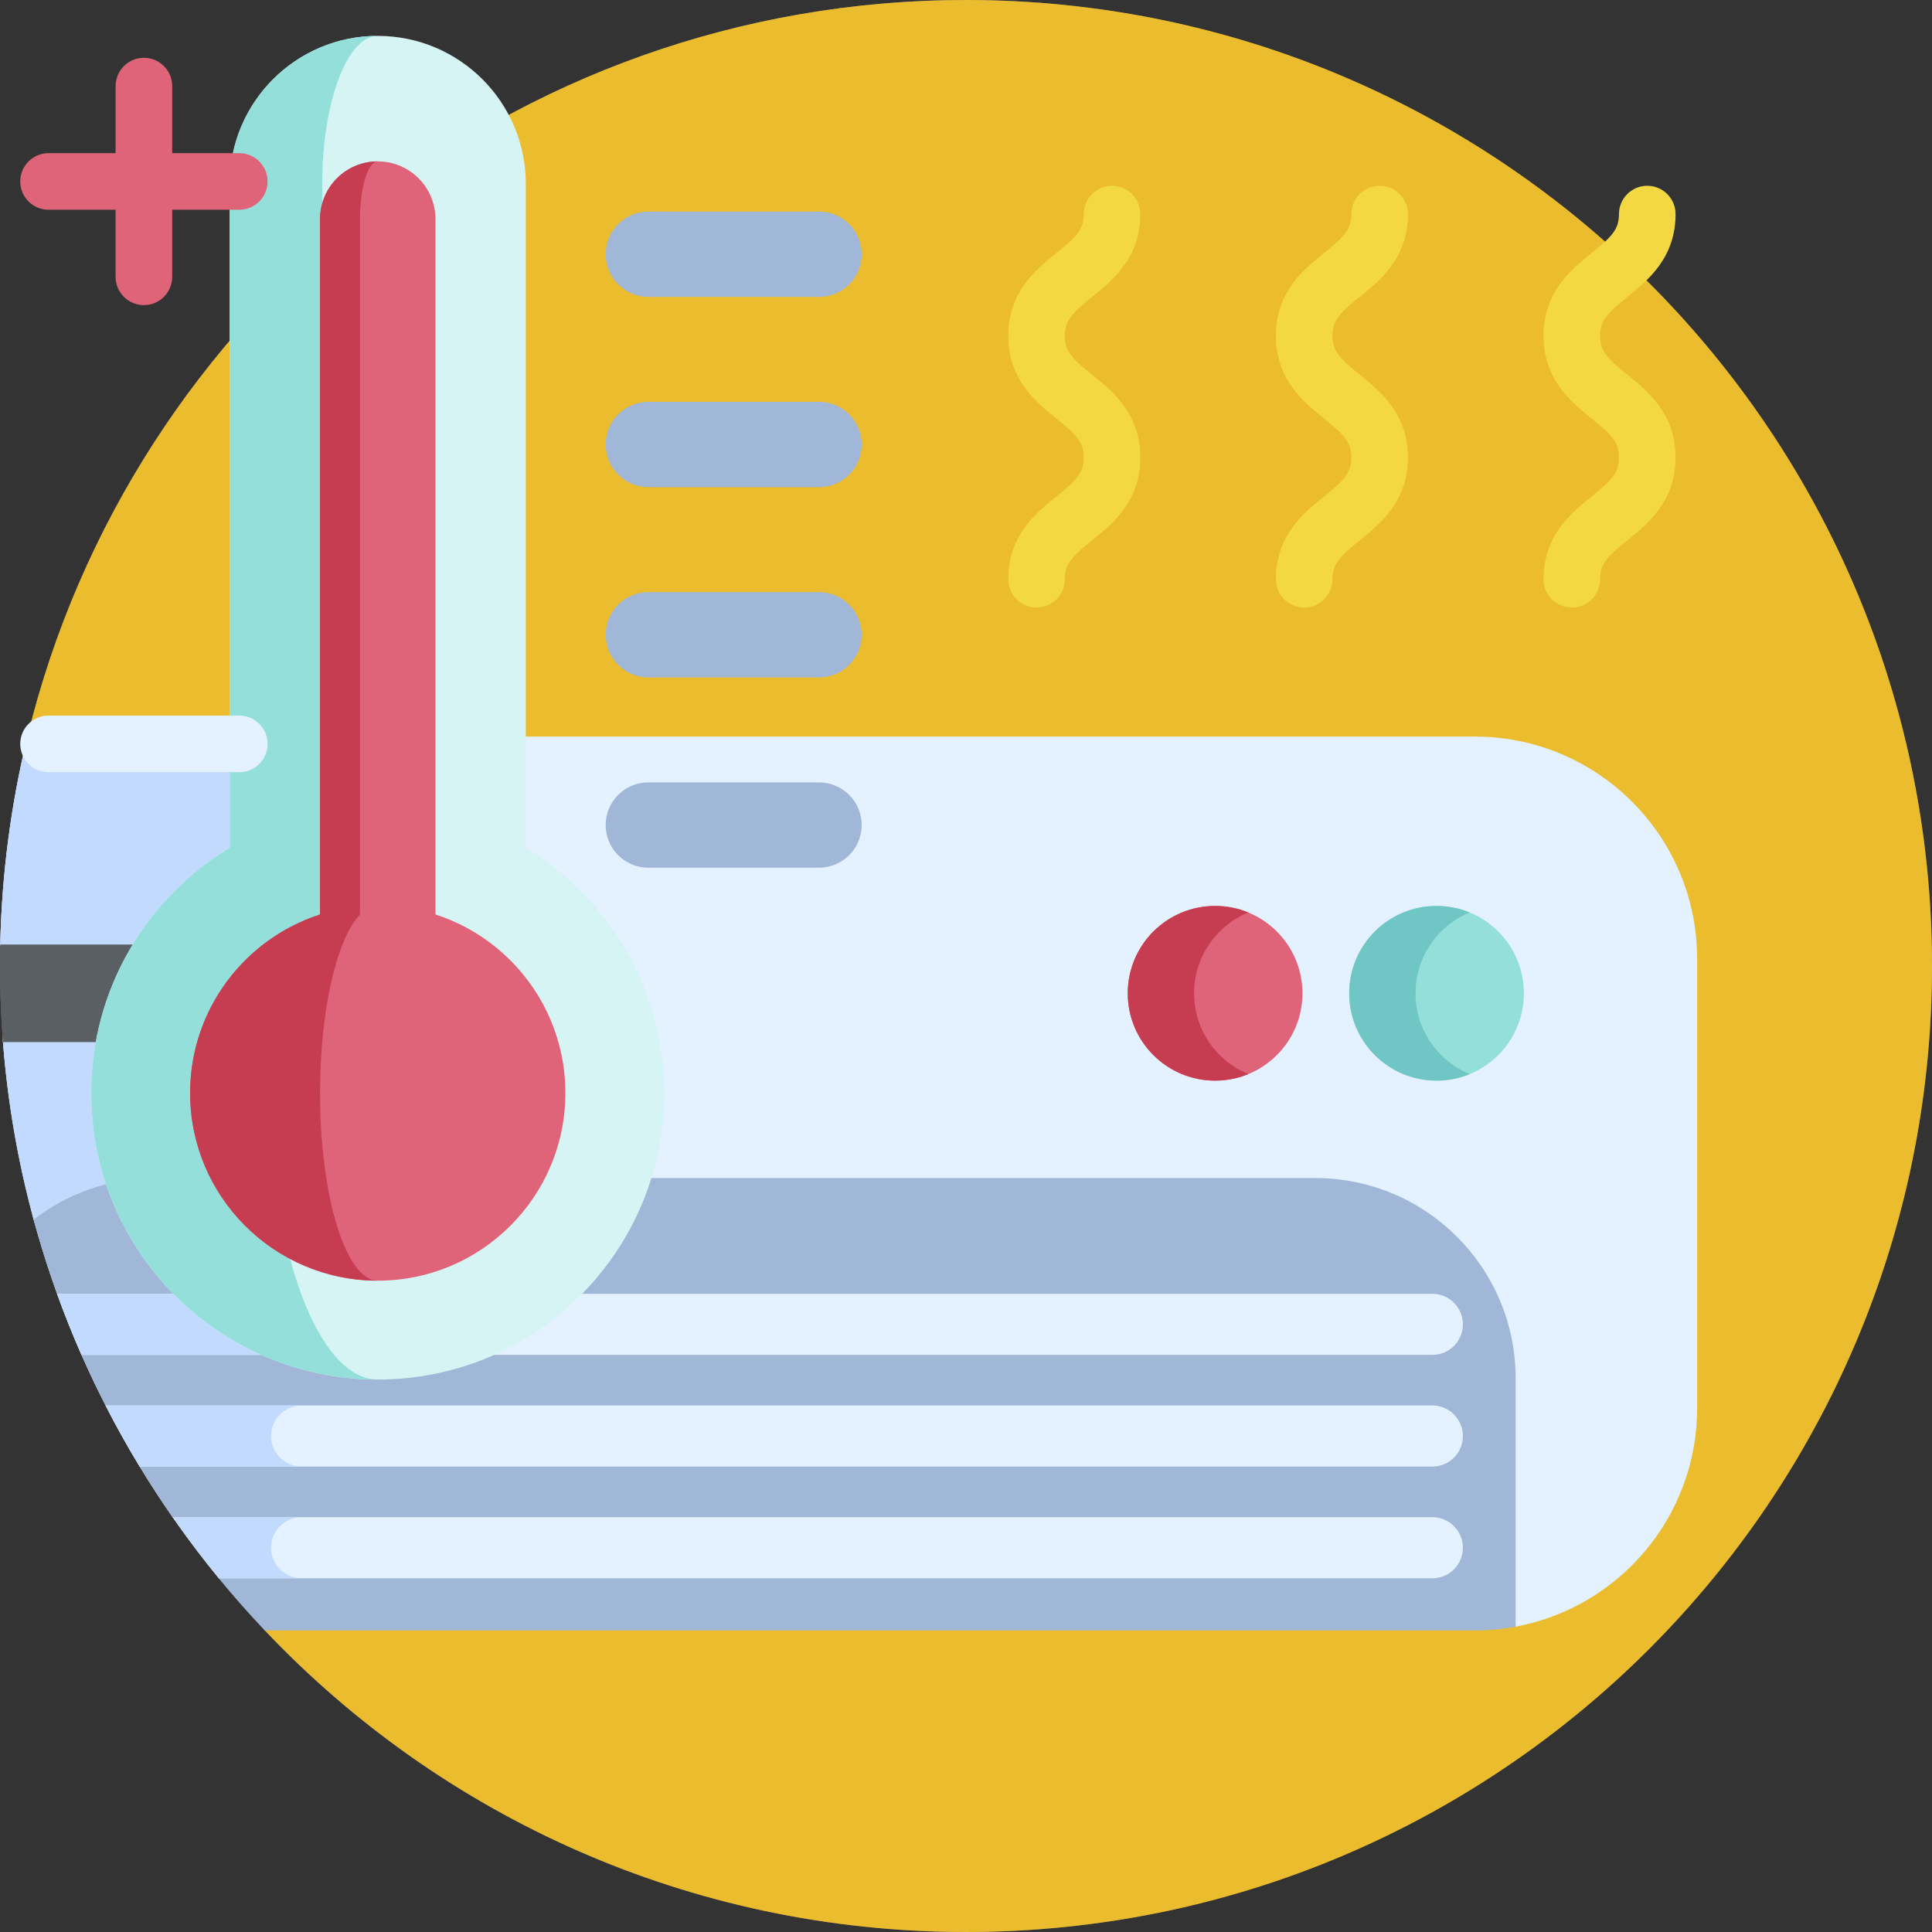 <svg xmlns="http://www.w3.org/2000/svg" id="Capa_1" height="512" viewBox="0 0 512 512" width="512"><rect x="0" y="0" width="512" height="512" fill="#333333" stroke="none"/><g><circle cx="256" cy="256" fill="#76717b" r="256"></circle><path d="m512 256c0 141.38-114.62 256-256 256-73.16 0-139.17-30.7-185.81-79.92-4.23-4.46 20.388-18.409 16.488-23.169-3.79-4.61-7.41-9.36-10.87-14.24-.47-.65-.93-1.3-1.38-1.95-3.04-4.37-5.95-8.84-8.72-13.41-3.2-5.27-6.22-10.67-9.04-16.19-2.25-4.39-4.38-8.86-6.38-13.4v-.01c-2.33-5.3-4.49-10.69-6.47-16.18v-.01c-2.33-6.44-4.4-13-6.21-19.67-4.12-15.16-6.88-30.89-8.13-47.04-.52-6.65-.79-13.37-.79-20.16 0-1.9.02-3.8.07-5.69.41-18.95-25.808-28.041-21.488-45.761 27.29-112.03 128.3-195.2 248.73-195.2 141.38 0 256 114.62 256 256z" fill="#ebbc2d"></path><g><path d="m449.76 254.12v119.04c0 28.84-20.73 52.83-48.1 57.93-3.51.65-7.13-29.02-10.84-29.02h-345.08c-25.226-36.251-41.326-79.324-44.957-125.903-.519-6.654 8.023-13.38 8.023-20.167 0-1.902-8.785-3.798-8.744-5.69.414-18.949 2.889-37.389 7.208-55.11h383.55c32.55 0 58.94 26.38 58.94 58.92z" fill="#e4f2ff"></path><path d="m132.54 195.2c-32.55 0-58.93 26.38-58.93 58.92v109.4c-21.51-13.98-58.22-16.43-64.7-40.32-4.11-15.16-6.87-30.89-8.13-47.03-.52-6.66 8.03-13.38 8.03-20.17 0-1.9-8.79-3.8-8.75-5.69.42-18.95 2.89-37.39 7.21-55.11z" fill="#c2dafd"></path><path d="m401.66 365.28v65.81c-3.51.65-7.13.99-10.84.99h-320.63c-4.17-4.39-8.182-8.93-12.03-13.61-3.847-4.68 7.428-4.958 3.918-9.908-.47-.65-15.888-5.842-16.338-6.492-3.042-4.373-5.951-8.844-8.722-13.409-1.741-2.868 11.615-5.773 9.985-8.713-1.368-2.467-17.739-4.96-19.027-7.476-2.251-4.398-4.379-8.87-6.379-13.411-1.052-2.388 8.207-4.796 7.227-7.222-1.195-2.959-12.612-5.945-13.698-8.957-2.324-6.444-4.397-13.008-6.206-19.682 8.95-6.9 20.16-11 32.34-11h307.32c29.31 0 53.08 23.77 53.08 53.08z" fill="#a1b7d8"></path><g fill="#e4f2ff"><path d="m387.68 350.97c0 4.47-3.62 8.09-8.09 8.09h-357.99c-2.33-5.3-4.49-10.69-6.47-16.18v-.01h364.46c4.47 0 8.09 3.63 8.09 8.1z"></path><path d="m387.68 380.57c0 4.47-3.62 8.09-8.09 8.09h-342.57c-3.2-5.27-6.22-10.67-9.04-16.19h351.61c4.47 0 8.09 3.63 8.09 8.1z"></path><path d="m387.68 410.17c0 4.47-3.62 8.09-8.09 8.09h-321.6c-3.79-4.61-7.41-9.36-10.87-14.24-.47-.65-.93-1.3-1.38-1.95h333.85c4.47 0 8.09 3.62 8.09 8.1z"></path></g><path d="m79.93 359.07h-58.33c-2.33-5.3-4.49-10.7-6.47-16.19h64.8c-4.48 0-8.1 3.61-8.1 8.09 0 4.47 3.62 8.1 8.1 8.1z" fill="#c2dafd"></path><path d="m79.93 388.66h-42.91c-3.2-5.27-6.22-10.67-9.04-16.19h51.95c-4.48 0-8.1 3.63-8.1 8.1 0 4.46 3.62 8.09 8.1 8.09z" fill="#c2dafd"></path><path d="m79.93 418.26h-21.94c-3.79-4.61-7.41-9.36-10.87-14.24-.47-.65-.93-1.3-1.38-1.95h34.19c-4.48 0-8.1 3.62-8.1 8.09 0 4.48 3.62 8.1 8.1 8.1z" fill="#c2dafd"></path><g><circle cx="380.7" cy="263.236" fill="#94dfda" r="23.15"></circle><path d="m389.497 284.639c-2.709 1.123-5.688 1.738-8.797 1.738-12.79 0-23.152-10.362-23.152-23.141 0-12.79 10.362-23.152 23.152-23.152 3.108 0 6.087.615 8.797 1.727-8.43 3.454-14.366 11.743-14.366 21.425.001 9.671 5.937 17.96 14.366 21.403z" fill="#70c6c5"></path></g><g><circle cx="322.016" cy="263.236" fill="#df6379" r="23.15"></circle><path d="m330.814 284.639c-2.709 1.123-5.688 1.738-8.797 1.738-12.79 0-23.152-10.362-23.152-23.141 0-12.79 10.362-23.152 23.152-23.152 3.108 0 6.087.615 8.797 1.727-8.43 3.454-14.366 11.743-14.366 21.425 0 9.671 5.936 17.96 14.366 21.403z" fill="#c63c50"></path></g><path d="m98.01 263.24c0 3.56-1.45 6.8-3.78 9.13-2.34 2.34-5.57 3.79-9.14 3.79h-84.3c-.52-6.65-.79-13.37-.79-20.16 0-1.9.02-3.8.07-5.69h85.02c7.14 0 12.92 5.79 12.92 12.93z" fill="#595f63"></path></g><g fill="#f4d843"><path d="m345.62 161.004c-4.143 0-7.5-3.358-7.5-7.5 0-11.651 7.394-17.614 12.792-21.967 5.231-4.219 7.208-6.199 7.208-10.291s-1.977-6.072-7.208-10.291c-5.398-4.354-12.792-10.316-12.792-21.967 0-11.65 7.394-17.612 12.792-21.965 5.231-4.218 7.208-6.198 7.208-10.288 0-4.142 3.357-7.5 7.5-7.5s7.5 3.358 7.5 7.5c0 11.65-7.394 17.612-12.792 21.965-5.231 4.218-7.208 6.198-7.208 10.289 0 4.092 1.977 6.072 7.208 10.291 5.398 4.354 12.792 10.316 12.792 21.967s-7.394 17.614-12.792 21.967c-5.231 4.219-7.208 6.199-7.208 10.291 0 4.141-3.357 7.499-7.5 7.499z"></path><path d="m274.697 161.004c-4.143 0-7.5-3.358-7.5-7.5 0-11.651 7.394-17.614 12.792-21.967 5.231-4.219 7.208-6.199 7.208-10.291s-1.977-6.072-7.208-10.291c-5.398-4.354-12.792-10.316-12.792-21.967 0-11.65 7.394-17.612 12.792-21.965 5.231-4.218 7.208-6.198 7.208-10.288 0-4.142 3.357-7.5 7.5-7.5s7.5 3.358 7.5 7.5c0 11.65-7.394 17.612-12.792 21.965-5.231 4.218-7.208 6.198-7.208 10.289 0 4.092 1.977 6.072 7.208 10.291 5.398 4.354 12.792 10.316 12.792 21.967s-7.394 17.614-12.792 21.967c-5.231 4.219-7.208 6.199-7.208 10.291 0 4.141-3.357 7.499-7.5 7.499z"></path><path d="m416.543 161.004c-4.143 0-7.5-3.358-7.5-7.5 0-11.651 7.394-17.614 12.792-21.967 5.231-4.219 7.208-6.199 7.208-10.291s-1.977-6.072-7.208-10.291c-5.398-4.354-12.792-10.316-12.792-21.967 0-11.65 7.394-17.612 12.792-21.965 5.231-4.218 7.208-6.198 7.208-10.288 0-4.142 3.357-7.5 7.5-7.5s7.5 3.358 7.5 7.5c0 11.65-7.394 17.612-12.792 21.965-5.231 4.218-7.208 6.198-7.208 10.289 0 4.092 1.977 6.072 7.208 10.291 5.398 4.354 12.792 10.316 12.792 21.967s-7.394 17.614-12.792 21.967c-5.231 4.219-7.208 6.199-7.208 10.291 0 4.141-3.357 7.499-7.5 7.499z"></path></g><path d="m139.347 224.662v-175.91c0-21.672-17.568-39.24-39.24-39.24-21.672 0-39.24 17.568-39.24 39.24v175.91c-21.986 13.3-36.683 37.435-36.683 65.006 0 41.931 33.992 75.923 75.923 75.923s75.923-33.992 75.923-75.923c0-27.571-14.697-51.706-36.683-65.006z" fill="#d6f4f3"></path><path d="m100.114 365.588c-41.93 0-75.93-33.99-75.93-75.92 0-27.57 14.7-51.71 36.69-65.01v-175.91c0-10.83 4.39-20.65 11.49-27.75 7.11-7.1 16.91-11.49 27.75-11.49-4.06 0-7.74 4.39-10.41 11.49-2.66 7.1-4.31 16.92-4.31 27.75v201.562c-8.25 13.3-13.76 11.788-13.76 39.358 0 41.93 12.75 75.92 28.48 75.92z" fill="#94dfda"></path><circle cx="100.107" cy="289.668" fill="#df6379" r="49.725"></circle><path d="m100.107 42.766c-8.448 0-15.297 6.849-15.297 15.297v209.501h30.594v-209.501c0-8.448-6.849-15.297-15.297-15.297z" fill="#df6379"></path><path d="m100.111 339.388c-27.46 0-49.73-22.26-49.73-49.72 0-22.13 14.46-40.87 34.43-47.32v-184.29c0-4.22 1.71-8.04 4.48-10.81s6.59-4.48 10.82-4.48c-1.3 0-2.48 1.71-3.33 4.48s-1.38 6.59-1.38 10.81v184.29c-6.14 6.45-10.59 25.19-10.59 47.32 0 27.46 6.851 49.72 15.3 49.72z" fill="#c63c50"></path><g fill="#a1b7d8"><path d="m217.042 78.681h-45.226c-6.244 0-11.306-5.062-11.306-11.306 0-6.244 5.062-11.306 11.306-11.306h45.226c6.244 0 11.306 5.062 11.306 11.306.001 6.244-5.061 11.306-11.306 11.306z"></path><path d="m217.042 129.105h-45.226c-6.244 0-11.306-5.062-11.306-11.306 0-6.244 5.062-11.306 11.306-11.306h45.226c6.244 0 11.306 5.062 11.306 11.306.001 6.243-5.061 11.306-11.306 11.306z"></path><path d="m217.042 179.528h-45.226c-6.244 0-11.306-5.062-11.306-11.306 0-6.244 5.062-11.306 11.306-11.306h45.226c6.244 0 11.306 5.062 11.306 11.306.001 6.244-5.061 11.306-11.306 11.306z"></path><path d="m217.042 229.952h-45.226c-6.244 0-11.306-5.062-11.306-11.306 0-6.244 5.062-11.306 11.306-11.306h45.226c6.244 0 11.306 5.062 11.306 11.306.001 6.244-5.061 11.306-11.306 11.306z"></path></g><path d="m63.408 40.587h-17.773v-17.773c0-4.142-3.357-7.5-7.5-7.5s-7.5 3.358-7.5 7.5v17.773h-17.773c-4.143 0-7.5 3.358-7.5 7.5s3.357 7.5 7.5 7.5h17.772v17.773c0 4.142 3.357 7.5 7.5 7.5s7.5-3.358 7.5-7.5v-17.773h17.773c4.143 0 7.5-3.358 7.5-7.5s-3.356-7.5-7.499-7.5z" fill="#df6379"></path><g><path d="m63.408 204.636h-50.546c-4.143 0-7.5-3.358-7.5-7.5s3.357-7.5 7.5-7.5h50.546c4.143 0 7.5 3.358 7.5 7.5s-3.357 7.5-7.5 7.5z" fill="#e4f2ff"></path></g></g></svg>